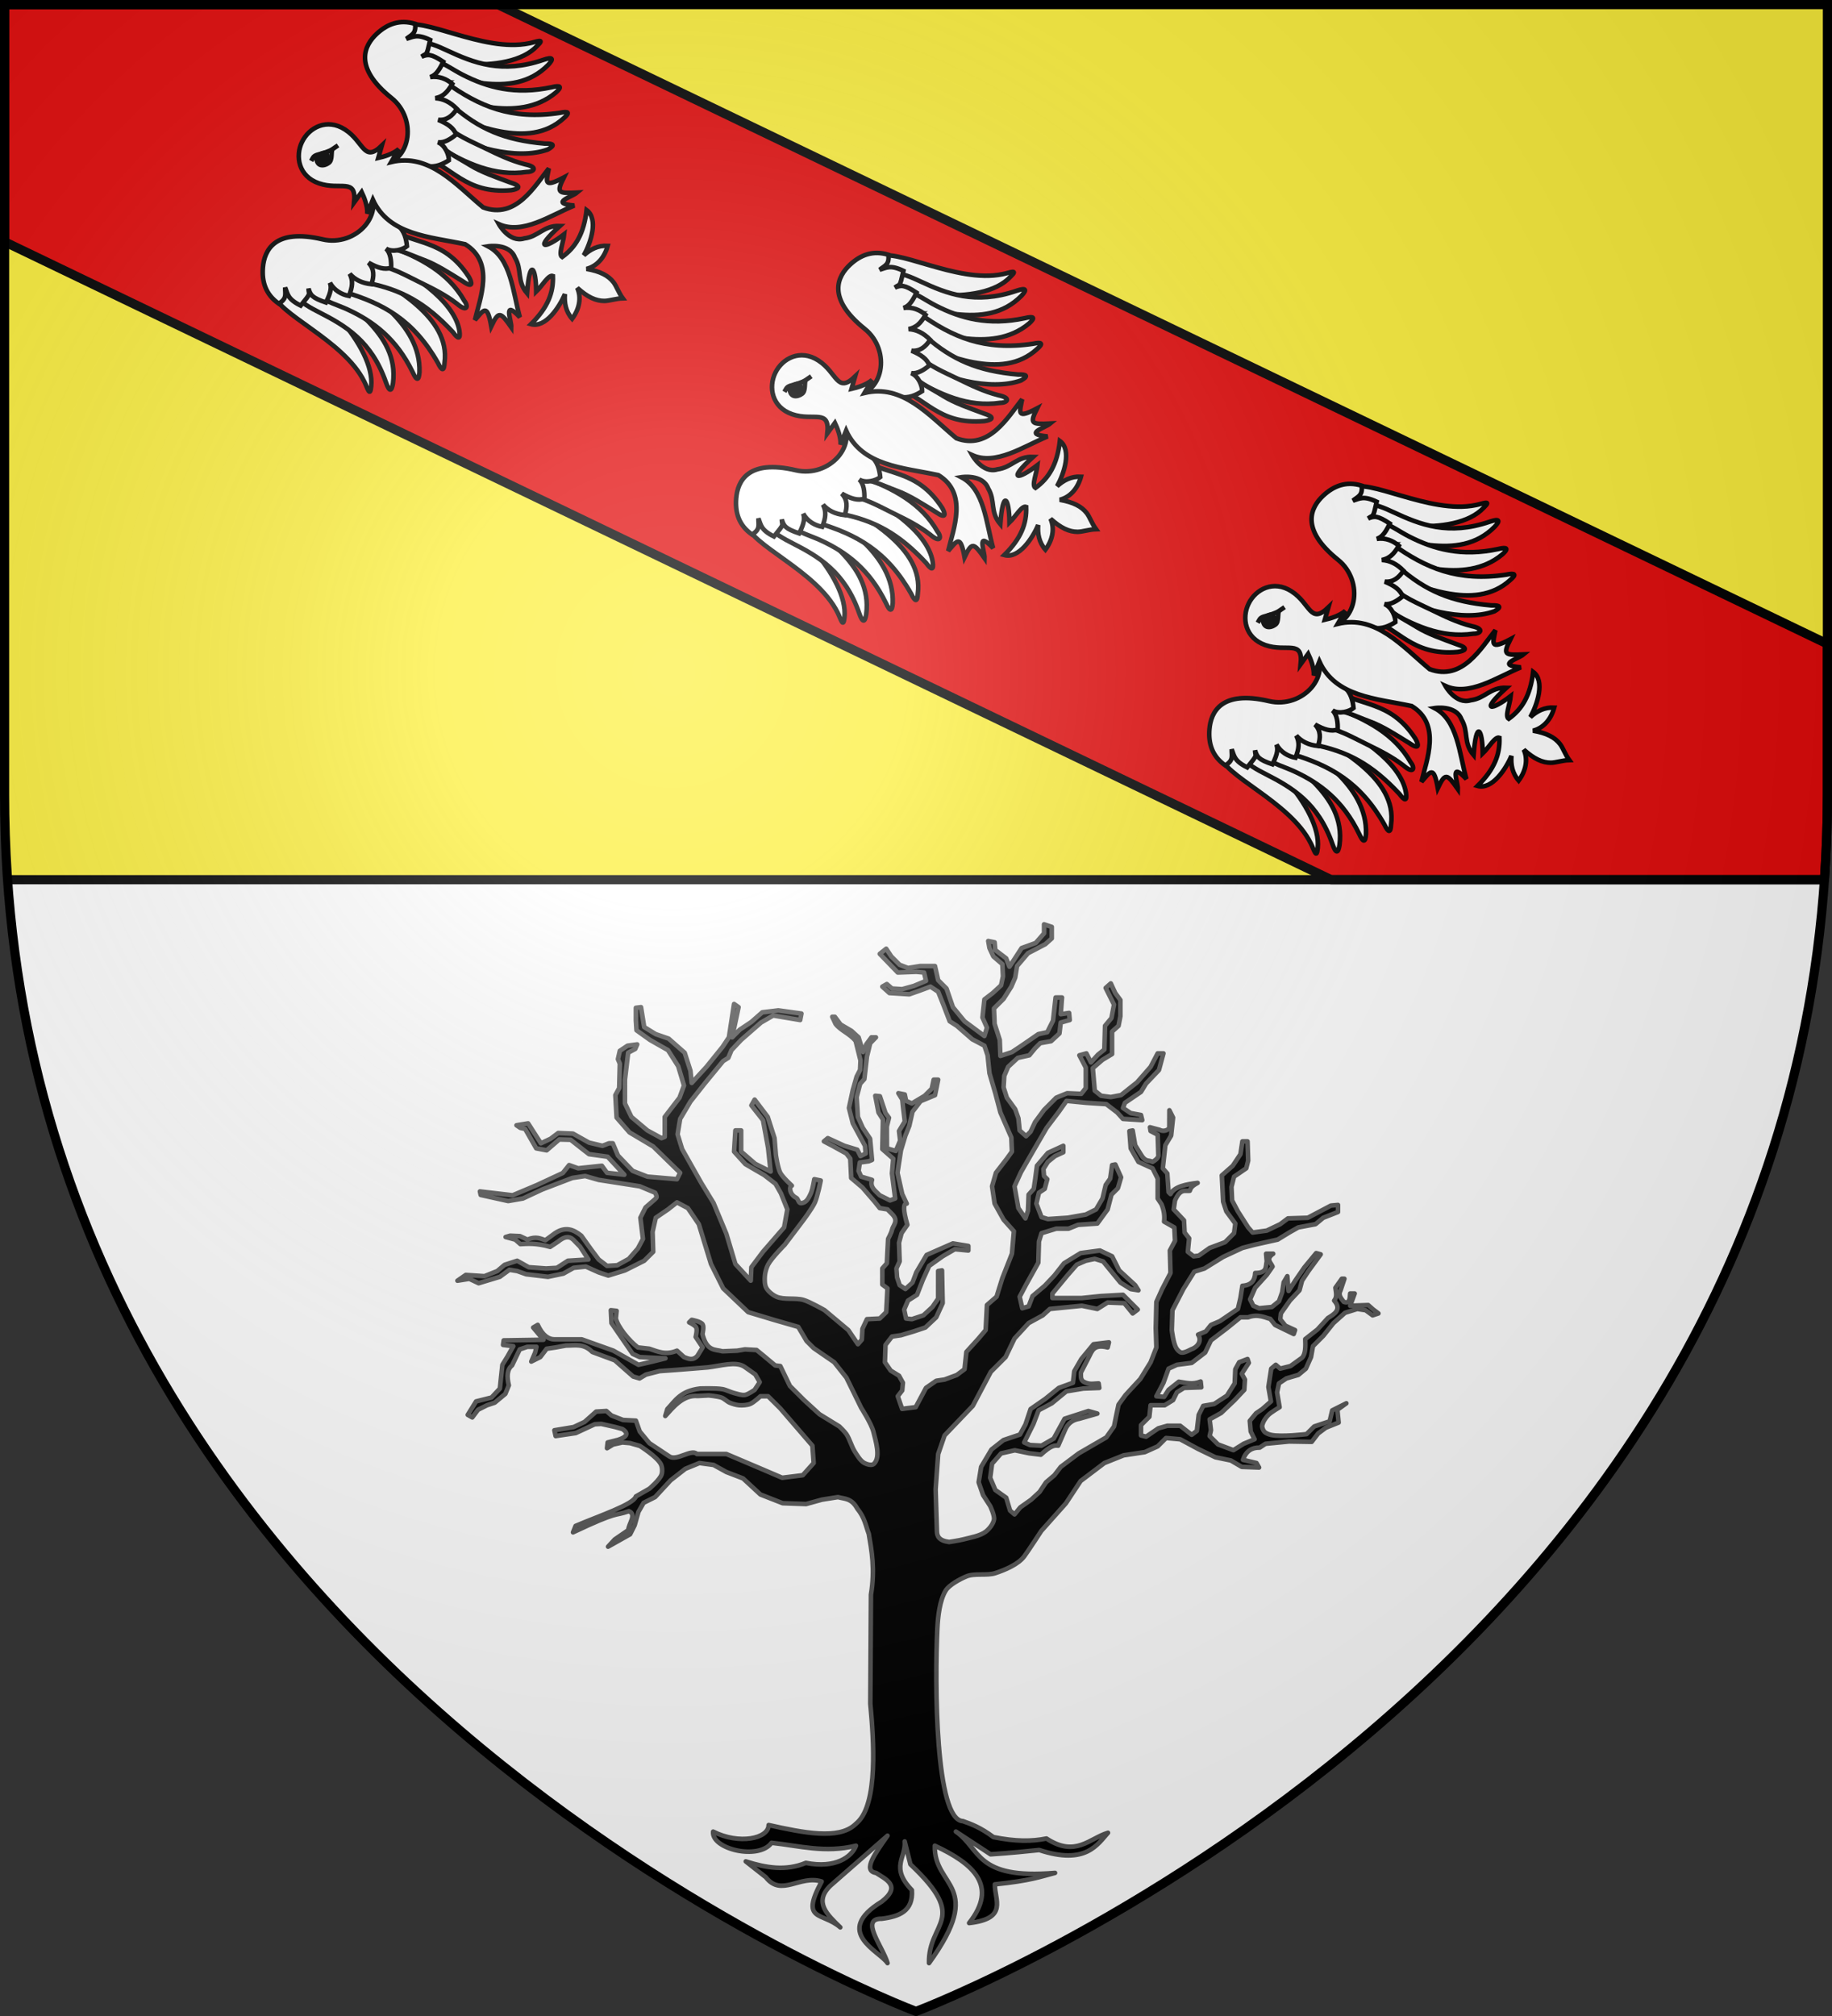 <svg xmlns="http://www.w3.org/2000/svg" xmlns:xlink="http://www.w3.org/1999/xlink" width="600" height="660" version="1.0"><rect width="100%" height="100%" fill="#333333" stroke="none"/><defs><radialGradient id="c" gradientUnits="userSpaceOnUse" cx="-80" cy="-80" r="405"><stop style="stop-color:#fff;stop-opacity:.31" offset="0"/><stop style="stop-color:#fff;stop-opacity:.25" offset=".19"/><stop style="stop-color:#6b6b6b;stop-opacity:.125" offset=".6"/><stop style="stop-color:#000;stop-opacity:.125" offset="1"/></radialGradient><path id="a" d="M-298.5-298.5h597V-40C298.5 246.31 0 358.5 0 358.5S-298.5 246.31-298.5-40v-258.5z"/></defs><g transform="translate(300 300)"><use xlink:href="#a" style="fill:#fff" width="600" height="660"/><path style="opacity:1;fill:#fcef3c;fill-opacity:1;fill-rule:nonzero;stroke:none;stroke-width:1;stroke-linecap:butt;stroke-linejoin:round;stroke-miterlimit:4;stroke-dasharray:none;stroke-opacity:1" d="M1.5 1.5V260c0 9.525.33 18.858.969 28H597.53c.64-9.142.969-18.475.969-28V1.5H1.5z" transform="translate(-300 -300)"/><path style="opacity:1;fill:#e20909;fill-opacity:1;fill-rule:nonzero;stroke:#000;stroke-width:3;stroke-linecap:butt;stroke-linejoin:round;stroke-miterlimit:4;stroke-dasharray:none;stroke-dashoffset:0;stroke-opacity:1" d="M1.5 1.5v77.656L435.969 288H597.53c.64-9.142.969-18.475.969-28v-49.188L163.062 1.5H1.5z" transform="translate(-300 -300)"/></g><path style="opacity:1;fill:none;fill-opacity:1;fill-rule:nonzero;stroke:#000;stroke-width:3;stroke-linecap:butt;stroke-linejoin:round;stroke-miterlimit:4;stroke-dasharray:none;stroke-dashoffset:0;stroke-opacity:1" d="M2.469 288H597.53"/><g transform="translate(300 300)"><g id="b"><path style="fill:#fff;fill-opacity:1;fill-rule:evenodd;stroke:#000;stroke-width:1.5;stroke-linecap:butt;stroke-linejoin:miter;stroke-miterlimit:4;stroke-dasharray:none;stroke-opacity:1" d="M-59.934-122.772c.589 7.09 22.893 15.358 29.8 29.305 1.03 1.969 1.875 5.434 2.265 1.525 1.323-12.87-18.458-33.517-30.845-38.052-.461.946-1.372 2.65-1.772 3.636-.152 1.884.704 1.702.552 3.586z" transform="translate(4.444 -6)"/><path style="fill:#fff;fill-opacity:1;fill-rule:evenodd;stroke:#000;stroke-width:1.5;stroke-linecap:butt;stroke-linejoin:miter;stroke-miterlimit:4;stroke-dasharray:none;stroke-opacity:1" d="M-52.73-121.788c1.645 2.438 5.245 4.311 7.899 5.668 8.557 4.375 17.096 9.364 21.793 22.901 1.107 3.155 1.858 3.084 2.3.277 2.203-16.963-16.232-25.705-24.22-35.362-2.36-.717-4.389-1.957-6.466-1.214-.355.992-.818 1.928-1.108 2.953.055 1.888-.252 2.889-.197 4.777z" transform="translate(4.444 -6)"/><path style="fill:#fff;fill-opacity:1;fill-rule:evenodd;stroke:#000;stroke-width:1.5;stroke-linecap:butt;stroke-linejoin:miter;stroke-miterlimit:4;stroke-dasharray:none;stroke-opacity:1" d="M-46.008-121.953c3.707 2.51 7.16 3.375 10.468 4.906 8.44 3.907 15.917 9.527 21.232 20.446 1.332 2.958 2.052 2.827 2.245.077.57-16.154-17.401-26.523-26.846-33.298-2.342-.498-4.784-.547-6.73.344-.261.988-.632 1.932-.827 2.946.21 1.822.249 2.757.458 4.58z" transform="translate(4.444 -6)"/><path style="fill:#fff;fill-opacity:1;fill-rule:evenodd;stroke:#000;stroke-width:1.5;stroke-linecap:butt;stroke-linejoin:miter;stroke-miterlimit:4;stroke-dasharray:none;stroke-opacity:1" d="M-36.75-122.846c12.73 3.767 22.77 9.181 30.701 23.197 1.371 2.845 2.07 2.7 2.188.018 2.097-15.192-17.402-24.745-26.763-31.099-2.292-.425-4.275-1.223-6.146-.307-.23.968-.566 1.896-.73 2.888l.75 5.303z" transform="translate(4.444 -6)"/><path style="fill:#fff;fill-opacity:1;fill-rule:evenodd;stroke:#000;stroke-width:1.5;stroke-linecap:butt;stroke-linejoin:miter;stroke-miterlimit:4;stroke-dasharray:none;stroke-opacity:1" d="M-29.45-125.846c11.306 2.173 19.32 6.5 28.317 16.154 1.876 2.54 2.534 2.268 2.152-.389-1.56-9.977-16.639-19.934-26.816-23.673-3.067-.612-3.985.131-6.306 2.138-.045.993-.204 1.967-.18 2.973.95 1.685.39 2.175 2.834 2.797z" transform="translate(4.444 -6)"/><path style="fill:#fff;fill-opacity:1;fill-rule:evenodd;stroke:#000;stroke-width:1.5;stroke-linecap:butt;stroke-linejoin:miter;stroke-miterlimit:4;stroke-dasharray:none;stroke-opacity:1" d="M-26.73-131.75c5.381.71 9.982 3.4 15.14 5.932 3.826 1.879 7.877 3.836 11.801 6.847 3.505 3.003 3.776.71 2.376-1.02-5.259-9.265-14.448-14.047-24.833-17.975-1.441-.63-2.658-2.347-7.265.491-.716 3.597-.55 5.28 2.78 5.725z" transform="translate(4.444 -6)"/><path d="M-24.284-137.242c4.75-.07 8.525 2.033 13.711 3.953 3.998 1.48 8.237 4.226 12.448 6.823 3.792 2.632 3.338.692 2.26-1.255-8.434-12.98-18.244-10.257-27.243-16.55-2.171-.084-4.877-.618-3.838 4.617l2.662 2.412z" style="fill:#fff;fill-opacity:1;fill-rule:evenodd;stroke:#000;stroke-width:1.5;stroke-linecap:butt;stroke-linejoin:miter;stroke-miterlimit:4;stroke-dasharray:none;stroke-opacity:1" transform="translate(4.444 -6)"/><path style="fill:#fff;fill-opacity:1;fill-rule:evenodd;stroke:#000;stroke-width:1.5;stroke-linecap:butt;stroke-linejoin:miter;stroke-miterlimit:4;stroke-dasharray:none;stroke-opacity:1" d="M-29.404-157.942c6.943 9.506-3.547 20.445-14.388 17.893-15.837-3.73-19.084 3.704-19.543 9.175-.394 4.692.888 8.868 5.17 11.862 2.837-1.675 2.06-3.158 2.113-5.247.872 2.113.717 3.72 5.084 5.895 3.701-4.523 2.603-3.334 2.573-5.565.638 2.13 1.12 3.004 5.685 4.55 1.919-3.763 1.747-5.226 1.32-6.461 1.407 2.516 3.8 3.852 6.23 4.319 1.218-3.124 1.368-4.994.256-7.258 1.643 1.887 3.914 3.064 7.122 3.417.858-2.662.963-4.978-.963-7.03 3.011 1.688 5.228 2.337 7.398 1.67.088-2.185-.165-4.91-1.685-6.28 2.271 1.35 5.611.27 6.875-.796-.21-2.274-.822-5.04-2.941-6.746-2.263-5.713-2.687-4.831 2.28-11.304-3.528-.979-9.162-2.263-12.586-2.094zM-17.547-209.679c5.95-3.9 26.197 8.585 41.44 5.44 2.185-.4 5.436-1.867 2.596.847-9.316 10.107-37.775 6.09-48.976-.88.463-.945 1.244-2.712 1.775-3.634 1.391-1.28 1.774-.494 3.165-1.773z" transform="translate(4.444 -6)"/><path d="M-12.335-204.608c2.933-.205 6.625 1.478 9.329 2.734 8.716 4.05 17.904 7.707 31.463 3.075 3.168-1.07 3.574-.435 1.634 1.641-12.01 12.18-30.25 3.035-42.776 2.686-2.02-1.419-4.245-2.254-4.938-4.348.563-.89 1.015-1.831 1.644-2.69 1.522-1.12 2.122-1.978 3.644-3.098z" style="fill:#fff;fill-opacity:1;fill-rule:evenodd;stroke:#000;stroke-width:1.5;stroke-linecap:butt;stroke-linejoin:miter;stroke-miterlimit:4;stroke-dasharray:none;stroke-opacity:1" transform="translate(4.444 -6)"/><path d="M-8.327-199.21c4.26 1.376 7.067 3.564 10.31 5.228 8.274 4.246 17.307 6.678 29.184 4.144 3.15-.772 3.491-.124 1.442 1.722-12.378 10.395-31.614 2.617-42.766-.655-1.835-1.539-3.377-3.433-3.873-5.515.618-.814 1.133-1.687 1.813-2.465 1.564-.957 2.325-1.502 3.89-2.458z" style="fill:#fff;fill-opacity:1;fill-rule:evenodd;stroke:#000;stroke-width:1.5;stroke-linecap:butt;stroke-linejoin:miter;stroke-miterlimit:4;stroke-dasharray:none;stroke-opacity:1" transform="translate(4.444 -6)"/><path d="M-3.332-191.365c10.806 7.713 21.254 12.291 37.182 9.912 3.086-.671 3.4-.032 1.36 1.713-11.71 10.788-30.212 1.522-40.983-1.944-1.746-1.544-3.595-2.615-4.025-4.654.622-.776 1.145-1.612 1.826-2.353l4.64-2.674z" style="fill:#fff;fill-opacity:1;fill-rule:evenodd;stroke:#000;stroke-width:1.5;stroke-linecap:butt;stroke-linejoin:miter;stroke-miterlimit:4;stroke-dasharray:none;stroke-opacity:1" transform="translate(4.444 -6)"/><path d="M-1.2-183.764c8.672 7.57 17.015 11.223 30.162 12.368 3.157-.086 3.348.6 1.019 1.935-10.206 3.67-25.953-.839-35.164-6.557-2.372-2.04-2.35-3.22-2.199-6.285.756-.647 1.425-1.371 2.232-1.973 1.913-.289 1.955-1.03 3.95.512z" style="fill:#fff;fill-opacity:1;fill-rule:evenodd;stroke:#000;stroke-width:1.5;stroke-linecap:butt;stroke-linejoin:miter;stroke-miterlimit:4;stroke-dasharray:none;stroke-opacity:1" transform="translate(4.444 -6)"/><path d="M-4.18-177.987c3.874 3.804 8.825 5.773 13.997 8.279 3.836 1.858 7.872 3.845 12.66 5.084 4.525.913 2.885 2.538.66 2.5-10.539 1.56-19.964-2.737-29.454-8.503-1.383-.747-3.485-.649-4.085-6.026 2.394-2.78 3.821-3.683 6.223-1.334z" style="fill:#fff;fill-opacity:1;fill-rule:evenodd;stroke:#000;stroke-width:1.5;stroke-linecap:butt;stroke-linejoin:miter;stroke-miterlimit:4;stroke-dasharray:none;stroke-opacity:1" transform="translate(4.444 -6)"/><path style="fill:#fff;fill-opacity:1;fill-rule:evenodd;stroke:#000;stroke-width:1.5;stroke-linecap:butt;stroke-linejoin:miter;stroke-miterlimit:4;stroke-dasharray:none;stroke-opacity:1" d="M-7-172.678c2.869 3.787 6.85 5.466 11.556 8.37 3.627 2.24 8.402 3.89 13.04 5.61 4.408 1.367 2.6 2.204.402 2.553-15.42 1.345-19.314-8.062-29.814-11.279-1.403-1.66-3.49-3.462 1.275-5.867l3.54.613z" transform="translate(4.444 -6)"/><path d="M-26.464-163.969c11.765-.381 13.927-15.382 5.241-22.353-12.689-10.184-8.83-17.32-4.802-21.05 3.455-3.198 7.535-4.759 12.53-3.229.427 3.267-1.22 3.569-2.834 4.896 2.202-.614 3.374-1.725 7.776.377-1.285 5.701-1.024 4.104-2.8 5.454 2.07-.808 3.055-.967 7.084 1.68-1.784 3.828-3.042 4.593-4.278 5.017 2.849-.44 5.374.622 7.239 2.25-1.712 2.883-3.094 4.153-5.562 4.67 2.498.133 4.824 1.198 7.078 3.508-1.57 2.316-3.33 3.824-6.133 3.57 3.184 1.334 5.06 2.68 5.87 4.801-1.668 1.415-3.97 2.893-5.986 2.538 2.463.959 3.668 4.256 3.606 5.909-1.921 1.234-4.478 2.455-7.127 1.835-5.895 1.734-5.461.857-7.503 8.757-2.944-2.178-7.425-5.827-9.4-8.63z" style="fill:#fff;fill-opacity:1;fill-rule:evenodd;stroke:#000;stroke-width:1.5;stroke-linecap:butt;stroke-linejoin:miter;stroke-miterlimit:4;stroke-dasharray:none;stroke-opacity:1" transform="translate(4.444 -6)"/><path style="fill:#fff;fill-opacity:1;fill-rule:evenodd;stroke:#000;stroke-width:1.5;stroke-linecap:butt;stroke-linejoin:miter;stroke-miterlimit:4;stroke-dasharray:none;stroke-opacity:1" d="M-50.515-171.969c2.286-4.693 8.155-7.857 14.086-4.019 6.237 4.036 6.054 10.983 12.038 5.247l-1.165 4.042c1.736-.39 4.793-1.238 6.73-2.918l-2.496 4.264c12.432-2.999 21 7.232 30.101 14.834 10.74 4.044 16.932-7.067 21.524-12.745-.791 4.273-1.969 6.6 4.92 2.95-2.49 5.03-1.964 5.281 4.31 4.964-1.7 1.429-9.154 3.469-.887 4.238-7.968 3.304-16.976 9.612-24.704 6.095 0 0 3.41 6.164 8.265 4.673 4.829-.615 6.323-4.29 11.716-4.081-8.712 7.9-4.929 7.562 1.412 2.696-.29 2.83-1.977 6.644-.668 7.463 4.382-3.16 7.103-7.598 8.01-15.36 3.992 2.937 1.336 10.755-.918 14.807 2.08-1.917 4.635-3.298 7.822-3.112-1.017 3.73-3.425 6.668-6.933 7.557 4.476.785 7.14 2.18 8.825 4.356 1.018 1.315 1.665 3.396 3.043 5.276-2.33.073-4.368.844-6.032.851-2.75.012-5.491-1.229-8.865-4.272 1.46 3.31.627 7.018-1.687 10.116-2.109-2.397-2.593-5.26-2.363-8.08-1.805 4.271-6.331 11.177-11.103 9.839 5.558-5.493 7.38-10.37 7.172-15.768-1.45-.527-3.418 3.15-5.47 5.12-.068-7.992-2.132-11.18-2.993.548-3.485-4.12-1.509-7.561-3.998-11.745-1.814-4.744-8.77-3.636-8.77-3.636 7.529 3.925 8.104 14.907 10.406 23.22-5.695-6.041-2.714 1.089-2.794 3.308-3.612-5.14-4.133-5.4-6.564-.34-1.365-7.676-2.474-5.316-5.354-2.061 1.647-7.115 6.59-18.833-3.208-24.808-11.594-2.491-24.931-2.944-30.222-14.587l-1.824 4.592c.132-2.56-1.082-5.492-1.843-7.1l-2.468 3.407c.835-8.247-4.526-3.825-11.546-6.256-6.676-2.311-7.796-8.883-5.505-13.575z" transform="translate(4.444 -6)"/><path d="M-47.52-165.747c.586-.935.574-1.451 1.759-1.91 2.39-.702 4.073-1.148 5.204-1.915.713-.484 1.246-.862 1.809-1.234-.225.16-1.34.882-1.81 1.262-.536.8.072 3.505-1.156 4.412-1.978 1.461-4.426 1.143-4.048-2.453-.28-.092-1.125.598-1.758 1.838z" style="fill:#fff;fill-opacity:1;fill-rule:evenodd;stroke:#000;stroke-width:1.5;stroke-linecap:butt;stroke-linejoin:miter;stroke-miterlimit:4;stroke-dasharray:none;stroke-opacity:1" transform="translate(4.444 -6)"/><path d="M-42.725-165.861c-.6.545-1.447.503-1.891-.094-.444-.598-.446-1.715.283-2.07.697-.34 1.454-.49 1.891.094.435.581.326 1.478-.242 2.031" style="fill:#000;fill-opacity:1;fill-rule:evenodd;stroke:#000;stroke-width:1.5;stroke-linecap:round;stroke-linejoin:round;stroke-miterlimit:4;stroke-dasharray:none;stroke-dashoffset:0;stroke-opacity:1" transform="translate(4.444 -6)"/></g><use height="660" width="600" transform="translate(-155 -75.592)" xlink:href="#b"/><use height="660" width="600" transform="translate(155 75.592)" xlink:href="#b"/></g><path style="opacity:1;fill:#000;fill-opacity:1;fill-rule:nonzero;stroke:#555;stroke-width:1.5;stroke-linecap:butt;stroke-linejoin:round;stroke-miterlimit:4;stroke-dasharray:none;stroke-dashoffset:0;stroke-opacity:1;display:inline" d="M41.94 2.604v2.957l-2.733 3.145-4.624 1.684-2.32 3.575-1.667 2.51-1.066-2.733-3.558-2.716L25.75 8.5l-2.097-.43.413 2.32 1.271 2.733 2.94 2.527.206 3.987-.619 2.94-2.733 2.526-2.733 2.097-.636 5.895 1.479 3.352-.843 2.732-6.514-4.83-3.798-4.623-2.097-6.101-2.733-2.733-1.048-4.624h-4.83l-4.005.636-2.732-1.048-2.733-2.733-1.667-2.526-2.115 1.684 5.896 6.102 6.084-.224 2.527.224.636 2.732-4.005 1.668-3.781 1.048-3.352-.206-1.684-1.461-1.478.842 2.32 2.097 6.514.412 3.575-1.254 3.352-1.255 2.526 1.667 1.685 4.211 2.096 5.466 2.32 1.478 5.037 4.4 4.004 2.114 1.049 3.145.619 5.896 1.907 6.514 1.668 6.307 3.575 8.182.206 4.623-1.667 2.32-3.575 4.624-1.272 4.417.842 5.672 2.939 5.26 3.369 3.78-.636 7.357-3.146 7.992-1.89 6.084-3.145 2.733-.43 8.199-2.303 2.732-4.005 4.418-.619 5.671-2.526 1.891-4.005 1.478-2.733.413-3.351 2.32-3.37 6.308-4.45.567-1.427-4.142 1.46-1.89.224-2.527-1.272-2.304-2.733-1.684-1.89-2.733.206-5.672 2.114-2.732 2.94-.43 4.193-1.255 3.798-1.272 3.558-3.351 2.114-4.624-.223-10.725-1.255.207v9.04l-1.89 2.733-2.94 2.733-3.78 1.255-1.891-.207-.636-2.939 1.254-2.939 2.957-1.89 1.89-4.847 2.097-4.624 4.417-3.145 3.988-2.32 4.417.43v-1.479l-5.053-.842-4.83 2.114-3.781 1.667-3.369 5.69-1.255 3.35-2.32 2.115-1.89-1.272-.843-2.526-.206-2.94 1.049-2.303-.207-6.101.842-3.146 1.891-2.732c-1.455-5.089-1.314-6.982-.206-6.944l-1.478-3.145-1.547-6.944 1.134-7.356 1.461-4.83 1.272-3.163 1.048-4.623 2.647-3.472 4.727-1.96 1.031-5.07h-1.46l-.637 2.94-2.32 2.32-4.194 2.51-1.89-.843-.43-2.097-2.097-.412 1.272 2.045.206 2.148.619 5.053-1.89 3.146.377 3.11-1.426 3.404-2.905-.86-.034-7.115.704-2.888-1.134-1.53-1.839-5.517-1.512-.154 1.048 5.465 1.46 2.304-.205 9.676 3.575 3.145-.413 4.83 1.049 8.199-1.685.635-3.369-1.684c-1.387-1.436-3.327-2.627-2.526-5.036l-3.558-1.065-.842-1.891.412-2.733 2.94-.412 1.048-.43-.636-6.944-2.406-3.592-1.582-3.54-.412-6.515 1.152-4.365 1.375-1.513.842-7.356 1.065-4.383 1.874-1.925h-1.478l-1.685 2.303-1.048 2.527-1.461-4.83-2.32-2.114-3.575-2.097-1.891-2.526h-.842l1.083 2.337c1.644 2.182 4.703 3.186 6.582 5.603l1.582 6.36-.138 3.11-1.117 2.149-1.255 4.4-1.272 5.895 1.272 5.036 3.988 7.356.206 2.527-1.684.842-1.049-2.097-4.194-1.272-5.465-2.509-1.272 1.049 3.008 1.58 4.348 2.407 1.272 1.684.31 6.325 3.678 3.129 3.987 4.623 1.684 2.114 2.527.413 1.478 1.478c2.343 2.342.317 3.701 0 5.242-.195.945-1.272 2.956-1.272 2.956l-.412 7.975-1.478 1.684v5.26l1.684 1.254-.412 7.786-2.115 2.097-4.193.207-1.478 3.162-.207 3.575-1.272 1.461-3.145-4.623-7.769-6.514s-4.721-2.718-6.943-3.37c-2.562-.75-6.397.038-8.835-1.048-1.221-.544-2.735-1.752-3.351-2.939-.555-1.067-.537-2.789-.43-3.987.1-1.113.52-2.59 1.048-3.575 1.205-2.249 5.466-6.514 5.466-6.514l5.895-7.786s3.1-4.091 3.988-6.085c.903-2.026 1.89-7.15 1.89-7.15l-2.096-.43s-.515 3.165-1.049 4.418c-.41.965-1.04 2.326-1.89 2.939-.423.305-1.193.602-1.685.43-.597-.21-.707-1.398-1.272-1.685-2.55-1.295-2.23-4.057-1.46-3.987 0 0-2.986-2.711-3.782-4.211-.842-1.588-1.444-5.81-1.444-5.81l-.446-5.534-2.235-6.978-4.28-5.638-1.065 1.891 3.798 4.83 1.667 9.04.843 7.786-5.036-2.526-4.624-4.005v-6.926h-1.89l-.43 6.926 3.712 4.108 6.154 3.575 3.712 2.87 1.77 3.111 2.097 5.26-1.048 5.895-6.927 7.975-3.798 5.053-.206 4.417-5.036-5.465-2.957-9.883-4.193-10.09-3.988-6.513-6.308-11.138-1.478-4.847.842-5.036 3.37-5.672 4.829-6.101 5.878-7.15 1.684-1.049 1.049-2.526 3.162-3.352 6.514-5.689 3.988-2.303 8.834 1.478.413-2.114-7.563-1.048-5.26.636-3.574 3.145-3.781 2.527-2.51 2.526 2.097-9.883-1.478-1.048-1.684 10.931-2.097 3.145-5.26 6.514-4.83 5.26-.412-3.988-1.89-5.895-5.26-4.623-4.21-1.461-3.782-2.32-1.048-6.515-1.685.207v4.21l.206 3.146 4.418 3.162 5.895 3.352 3.351 5.26 1.891 6.307-1.46 3.988-4.848 6.307v6.514l-1.048.43-4.624-2.526-5.242-4.418-2.114-4.417V53.48l1.049-8.834 2.32-1.255.636-1.478-3.163.43-2.526 1.684-.619 2.716.619 1.478-.206 7.992-1.255 2.303.412 7.357 4.211 4.846 7.77 4.624 8.833 8.61-1.048 2.098-2.32-.207-7.357-.635-4.83-1.891-4.829-5.036-1.684-3.988h-1.255l-2.114.825-4.417-1.048-5.242-2.94-4.847-.205-2.51 1.89-3.162 1.478-4.194-6.53-3.798.635 1.237.842 1.599.361 3.626 6.342 3.42.654 4.125-3.558 3.73.103 4.125 3.248 1.89 1.461 6.102.842 5.466 5.896-5.672-.636-1.684-2.303-7.77.825-2.955-1.049-2.08 2.596-8.422 3.918-7.992 3.37-10.725-1.256.258 1.152 9.006 1.994 4.83-.842 6.307-2.94 9.866-3.78 4.211-.637 4.417 1.272 13.458 2.097 5.036 2.097c.972 1.865.206 1.645 0 2.097l-3.145 2.733-1.685 3.368.842 6.944-1.684 3.145-2.939 3.37-3.798 2.096-3.352.206-2.733-2.097-2.526-3.368-3.146-4.4c-2.47-2.006-5.14-3.162-8.628-.843l-3.145 2.304c-1.633-.534-3.036-1.39-5.895-.207l-2.441-1.134-3.231-.138-1.461.43 3.145.842 1.684 1.478c2.202-.112 5.141-.418 9.746.911l2.647-1.753c3.47-2.869 4.88-.63 5.672.155l1.478 1.512 2.732 4.211-6.72.413-3.575 2.32-3.575.206-5.672-.412-3.781-2.114-4.125 1.34-2.389 2.029-4.21 1.684-6.103-.413-2.732 1.891 3.884-.619 3.06 1.444 2.732-.825 4.211-1.272 3.145-2.303 2.527.413 2.94 1.048 7.15.842 5.035-1.048 3.369-1.89 3.987-.413 4.211 1.89 3.146 1.049 5.465-1.685 6.308-3.162 2.94-2.94-.207-6.513 1.048-4.624 4.005-2.732 2.939-2.304 3.575 1.891 3.575 5.242 3.987 13.046 3.988 7.974 8.198 7.786 8.405 2.527 7.992 2.303 2.733 4.624 2.32 2.32 6.72 4.623 3.988 5.036 4.847 9.883s3.354 5.227 3.988 7.769c.77 3.087 2.492 8.446.154 10.605-.685.632-2.268.141-3.093-.293-1.31-.688-2.362-2.538-3.163-3.78-1.025-1.593-1.671-4.122-2.733-5.69-.573-.846-2.303-2.51-2.303-2.51l-6.514-4.004-5.053-4.624-4.624-4.623-3.145-6.514-1.684-.206-3.781-3.163-2.32-1.89-3.782-.207-2.527.43-4.83.206c-2.417-.693-5.13.129-6.582-5.637 0 0 .597-2.394.069-3.197-.637-.968-3.575-1.461-3.575-1.461l-.843.825s1.954.906 2.32 1.684c.395.838-.188 3.077-.188 3.077l2.286 3.437-1.685 2.733c-1.472 1.674-2.944 1-4.417.43l-2.303-2.097c-3.72 1.557-6.305.27-9.04-.636l-3.782-.43c-2.978-2.332-6.533-6.658-7.201-9.504l.257-2.475-1.89-.207.206 4.211 6.944 10.09 2.32 1.048 8.405.412-4.211 1.049-4.624 1.066-8.232-4.641-10.347-3.695h-8.955c-1.843.002-3.857-1.216-5.448-4.744l-1.496.876 3.369 4.005-13.028.206-.206 1.478 3.351.413-1.89 3.369-1.685 2.733-.825 7.768-2.733 2.94-5.053 1.271-2.733 4.4 1.479.842 1.89-2.509 2.94-1.478 2.526-.842 3.472-2.87 1.151-2.802c-.73-3.012-.528-5.298 1.049-6.514l2.526-5.26 2.475-.825 2.99-.017-.429 1.89-1.255 2.94 2.94-1.461 2.096-2.733 2.94-.43 3.368-.618c2.876.027 5.752-.828 8.628 2.097l7.357 2.732 6.032 5.311 2.097.62 2.097-1.256 4.452-1.134 5.5-.395 10.295-.825c4.238-.483 9.153-2.094 11.98-.224l3.575 2.527 1.46 2.526-1.667 2.527s-2.103 1.5-3.162 1.667c-1.075.17-2.52-.352-3.575-.619-1.16-.293-2.603-1.062-3.781-1.272-2.174-.387-7.357-.206-7.357-.206-6.496.78-8.118 3.996-10.725 6.72l-.67 2.27c2.446-2.662 5.78-7.004 10.622-6.55l3.627-.188s2.64.244 4.09.687c.921.282 1.849 1.303 2.733 1.685.897.386 2.171.77 3.145.842 1.077.079 2.572-.013 3.575-.413 1.174-.467 3.37-2.526 3.37-2.526h2.508l4.005 3.987 10.502 12.186.43 5.69-3.576 3.987-6.737.842-7.356-3.145-10.932-4.64h-9.659c-1.76-1.803-6.564 2.415-8.989.807l-6.566-4.366-3.145-3.798-1.272-3.558-4.194-.223-3.798-1.461-1.667-1.478-3.369.206-3.781 3.368-3.575 1.685-6.308 1.048.412 1.891 6.6-.98 6.222-2.887 2.114-.12 4.624 1.048 2.303.636c2.205 1.455 1.465 2.616-1.46 3.558l-3.37.842-.206 1.89 1.994-1.22 3.042-.67 2.527.223 3.18.911s5.693 3.551 6.909 6.016c.447.908.53 2.41.206 3.369-.585 1.735-3.988 4.623-3.988 4.623l-4.417 2.527c-.76 2.637-11.92 6.315-19.748 9.659l-.842 2.097c15.4-7.271 13.172-5.141 18.287-6.927 2.696 1.064-.12 4.136-.189 6.205l-4.434 3.042-2.183 2.372 7.219-4.056 1.478-2.94 1.254-4.416 1.685-2.94 3.781-1.89 5.053-5.466 4.83-3.781 4.623-1.89 4.624.618 4.193 2.32 5.466 2.097 5.69 5.26 7.287 2.853 7.665.275 5.225-1.444 5.208-.825c2.164.625 4.418.258 6.342 3.764 2.424 2.95 2.752 5.552 3.764 8.267.896 5.265 2.114 11.566.705 19.903l-.206 35.733c1.153 12.12 2.524 32.531-4.211 38.827-.304.284-.62.567-.946.86-5.4 4.773-16.603 2.585-28.135 0-.034 4.486-9.68 6.466-18.185 2.165-.598 5.77 14.977 9.426 19.13 3.66 9.01.951 17.493 3.452 27.655.946-1.337 3.585-6.607 7.578-16.415 5.62-6.564 2.734-13.115 1.625-19.68-.48l6.566 5.173c5.077 6.586 11.164-.861 18.288 1.409-7.16 13.274.198 9.877 6.101 15.005-4.256-4.138-8.765-8.241-3.282-13.596l18.751-16.414c-3.804 5.523-8.401 11.497-3.747 12.186 3.039 2.035 8.47 4.195 1.874 9.385-16.31 9.973-.628 16.236 1.873 20.143-1.571-5.437-9.235-14.67-1.873-14.523 5.68-.728 10.352-2.472 9.848-9.385-7.264-7.475-1.797-10.693-2.354-15.932l1.873 7.493c19.556 18.435 5.766 18.604 6.102 32.347 18.69-25.864 1.464-24.61 1.89-38.431 12.743 5.943 20.823 13.173 11.24 25.317 12.969-1.45 8.266-7.727 8.44-12.667 11.967-1.25 14.797-2.496 19.697-3.747-26.228 2.229-24.246-7.877-32.467-13.526l11.36 7.442c7.084-.47 11.224-.94 15.933-1.41 15.388 5.101 19.2-2.019 22.516-5.637-6.08 1.807-10.623 8.133-20.161 1.873-4.8.984-10.115.997-17.36-.464-4.2-3.155-7.38-4.312-9.985-5.225-9.062-.267-9.249-45.162-8.37-63.112.185-3.803.736-9.15 2.732-12.392 1.151-1.87 4.748-3.773 6.772-4.624 2.636-1.108 6.755-.171 9.47-1.066 3.112-1.024 7.49-2.843 9.453-5.465 1.282-1.712 5.61-8.354 5.61-8.354l8.055-9.04 4.83-7.305 7.768-5.878 6.308-2.526 6.944-1.049 4.21-1.89 2.733-2.733 4.624.412 5.878 3.163 5.672 2.733 5.053 1.048 3.575 2.097 5.672.206-.842-1.46-4.418-1.05.413-1.065c.927-1.736 2.338-2.99 5.053-2.939l1.89-1.255 7.752-.756 7.39.12 2.098-2.732 2.526-1.89 4.194-1.685-.413-4.194 2.94-2.114-4.624 2.32-.842 3.575-5.053 1.685-2.51 2.509s-8.228 1.011-11.636.258c-.731-.162-1.749-.529-2.234-1.1-.425-.501-.796-1.46-.636-2.097.324-1.294 1.069-2.373 1.994-3.334.774-.805 3.678-2.544 3.678-2.544l-.825-4.864.619-2.922 2.423-1.633 3.936-1.151 2.458-2.046 1.684-3.781.636-3.575 3.369-3.369 3.352-4.194 3.78-3.368 4.006-1.255 2.732.412 2.303 1.685 1.891-.636-1.667-1.255-1.684-1.478-5.896.224 1.478-4.005h-1.478c-.092 1.777-.245 3.469-2.097 2.733-.82-1.126-1.946-2.165-1.048-3.782l1.255-3.78h-.843l-2.096 2.938c.156 1.463.643 2.991-.413 4.211 2.601 2.947-.012 4.467-2.045 5.706l-3.42 3.747-4.005 3.146c.102 2.485.11 4.877-1.049 6.101l-3.781 2.733-3.369.842-1.46-1.255-1.479 1.255-.928 6.016.825 4.726-2.836 2.493-2.028 1.375-2.062 2.492.309 3.489 1.255 2.526-3.575 1.478-3.352 2.097-5.053-1.89-2.733-2.733.43-1.89-.43-3.576 3.781-2.097 4.418-4.21 3.145-3.352.223-3.369-1.048-1.89 2.303-3.575-.413-1.255-2.732 1.048-1.272 2.303-.206 4.624-2.527 4.005-4.194 2.732-3.575.62-1.478 2.938-.619 5.26-1.684 1.271-3.781-2.956h-4.211l-2.94.842-4.004 2.733-1.667-.412v-3.37l2.733-2.732.412-3.781h4.624l2.732-1.685 1.255-2.526 2.32-1.461 5.672-.206-.206-1.89c-2.762 1.143-4.886.366-7.167.068l-3.352 2.664-1.46 2.303-2.527-.206 2.32-4.417 1.667-4.624 2.733-1.255 4.847-.635 4.4-3.37 1.908-3.987 5.242-3.987 4.417-3.575h2.527c3.314-1.297 5.902.297 7.218.498l1.599 2.011 6.101 2.956.43-1.271-3.162-1.461-1.685-2.114.224-1.891 2.939-4.194 3.145-3.369.842-3.145 2.097-3.162 4.005-5.466-1.478-.412-3.919 4.743-2.802 4.074-2.32 3.575-.412-4.83-1.186 2.01-.499 3.25-1.048 2.938-2.32 1.891-4.194.413-1.89-.825-1.05-2.114 1.668-3.782 3.781-4.194 1.908-2.732c-.501-1.316-2.368-2.422.206-4.211h-2.32l.206 2.526c-.416 1.655.258 3.818-3.781 3.782-.109 2.257-1.021 3.979-4.194 4.193l-.636 4.005-.842 3.575-5.878 3.987-2.94 1.255-1.684 2.114-2.526 1.049c1.293 1.928.005 4.054-2.32 4.83 0 0-2.17 1.242-3.146 1.048-.656-.13-1.335-.89-1.684-1.461-.952-1.554-1.461-5.895-1.461-5.895l.206-6.514 3.575-6.927 3.575-5.69 3.352-1.048 6.101-3.78 6.308-2.94 3.988-1.048 7.562-1.685 3.799-2.32 2.939-1.667 5.671-1.066 2.527-2.097 4.83-1.89v-2.303l-2.32.206-7.563 3.987-6.514.207-2.527 1.89-4.417 2.114-4.623.619-1.461-1.667-3.369-5.26-1.89-3.575-.207-4.417.842-3.368 3.988-2.733.636-2.51-.207-6.307h-1.684l-.636 4.193-2.526 3.799-3.575 3.145.43 8.61 1.048 3.163 2.939 3.988-.413 3.162-2.939 2.94-5.053 1.89-3.575 2.527-1.684.206-1.89-1.478.429-4.417-1.478-1.891-.207-3.987-3.368-3.575.43-2.94c1.796-4.048 3.272-2.96 4.83-3.162.33-.728.285-1.36 2.577-2.578-3.787.464-7.6 1.158-8.886 3.644l-.636-.636-.412-6.102-1.478-1.684.842-7.563 1.89-3.145.636-5.895-1.203-2.407-.034 5.758c-.425.84-1.996 1.33-3.18.653l-3.145-.842.206 1.238 2.32 1.203.207 6.376c.096.66.032 1.362-1.89 2.527-1.311-.788-2.24.33-4.006-2.733l-1.684-2.733-.825-4.83-1.066.207.43 5.672 2.527 4.417 4.623 2.097 1.684 3.368v6.515l1.255 1.89c.79 1.89 1.079 3.781.842 5.672l3.352 1.908.223 4.4-1.684 3.162.206 7.357-2.733 5.259-1.89 4.194-.206 8.628.206 6.29-1.89 4.847-3.37 5.466-4.83 5.242-2.302 3.163-.843 3.987-.636 3.163-2.526 3.575-9.04 5.242-5.879 4.417-2.097 2.733-2.733 2.32-2.114 3.145-2.732 2.527-3.575 2.527-1.891 2.303-1.46-1.255-1.273-4.21-3.558-2.528-1.684-3.987.619-4.623 2.956-3.37 4.503-1.013 4.71.98 3.815.463c3.39-3.151 4.538-3.063 5.672-2.956l2.097-4.83c1.031-2.644 2.793-3.643 4.847-3.987l5.878-1.684-2.94-.843-7.785 2.527-3.575 6.514-3.988 2.303-3.78-.206-1.892-.842 3.008-6.033 1.72-4.503 4.313-2.286 4.778-3.919 5.517-.91 5.26-.207-.224-1.478c-1.592.01-2.97.553-5.036-.619-.995-.79-.744-1.89-.773-2.922l2.527-4.898c1.087-1.97 1.474-4.552 6.239-3.335l.412-1.667-5.036.619-4.005 4.847-2.303 3.987-.43 3.782-4.623 1.684-4.417 3.575-4.83 3.352-1.684 5.053-1.805 3.282-5.397 1.822-3.936 3.094-3.368 5.672-.825 5.053 1.46 4.194 2.321 3.575s1.477 3.058 1.255 4.417c-.234 1.431-1.579 3.11-2.733 3.988-1.857 1.412-5.099 1.936-7.356 2.526-1.364.356-4.624.842-4.624.842-3.322-.43-3.972-1.89-3.987-3.592l-.43-13.647.842-11.567 2.097-6.084 9.247-9.677 5.895-11.137 4.83-4.83 2.939-6.102 4.623-5.036 4.624-2.526 2.32-2.097 10.502-1.048 5.053 1.048 3.369-2.114 5.465.223 2.733 3.352 1.667-1.255-4.83-4.83-7.356.413-6.101.636h-9.66v-1.478l5.036-6.085 2.957-3.368 2.939-1.272 2.939-.619 2.732.842 2.733 3.352 2.94 3.575 3.368 2.114 2.527.412-1.066-1.684-5.242-4.83-2.32-4.623-3.988-1.89-6.308.841-5.465 3.352-3.146 4.005-3.162 3.351-3.988 3.37-1.272 3.368-2.096.619-.843-3.782 2.114-3.987 3.988-7.15.206-6.927.842-2.733 4.83-1.478h4.005l3.145-1.254 6.308-.43 3.369-4.623 1.254-4.83 2.097-2.097 1.049-3.575-1.891-4.211-1.048.206-.62 4.417-1.477 2.097-1.049 4.418-2.097 3.575-3.368 1.684-5.896 1.048-6.514.43-2.097-.636-1.684-4.417.842-3.575 1.89-1.255.843-3.162L41.94 85l-.207-2.303 1.461-2.32 2.32-1.89 2.733-1.255v-2.115l-5.053 2.32-3.575 4.212L39 86.273l-.43 2.94-1.684 1.89-.206 5.26-.842 2.509-2.303-3.352-1.272-7.15 2.114-4.623 3.145-5.466 5.26-9.04 3.987-5.26 2.527-3.575 6.514.636 6.514.43 3.575 2.732 1.89 2.097 6.308.413-.412-1.685-3.369-.618-2.526-1.685.635-1.684 5.26-3.575 1.667-2.733 4.211-4.417 1.478-5.466h-1.89l-2.32 4.417-4.418 5.054-5.26 4.193-3.351.636-3.162-.412-2.097-1.685-.636-7.356 3.162-2.733 3.146-1.89v-7.357l2.114-1.89.618-3.163v-5.26l-1.684-2.302-1.461-3.163-1.684 1.478 2.732 5.466-.842 4.417-2.097 2.527-.223 7.769-2.097 1.684-2.303 2.527-1.478-2.957-2.303.636 2.097 3.988v6.737l-1.479 1.89-4.623-.205-3.575 1.46-3.987 4.005L39 67.35l-1.478 3.145-1.46 1.478-2.115-1.89-.412-3.988-1.049-2.956-2.732-3.781-1.066-3.352.223-3.798 1.255-2.94 3.163-2.939 3.78-.842L39 43.184l1.685-1.684 3.558-.636 2.732-2.527.43-3.575 2.94-.825-.207-2.32-2.733.412.413-5.465H45.72l-.842 7.58-1.891 3.78-2.94.637-2.732 1.89-3.369 2.303-2.526 1.685-3.781 1.254-.207-5.242-1.684-5.26-.206-5.052 3.145-3.146 2.527-3.987 1.271-2.956.62-3.782 3.574-4.193 5.672-2.957 2.114-1.89V3.447l-2.526-.843z" transform="translate(300 300)"/><use xlink:href="#a" style="fill:url(#c)" width="600" height="660" transform="translate(300 300)"/><use xlink:href="#a" style="fill:none;stroke:#000;stroke-width:3" width="600" height="660" transform="translate(300 300)"/></svg>